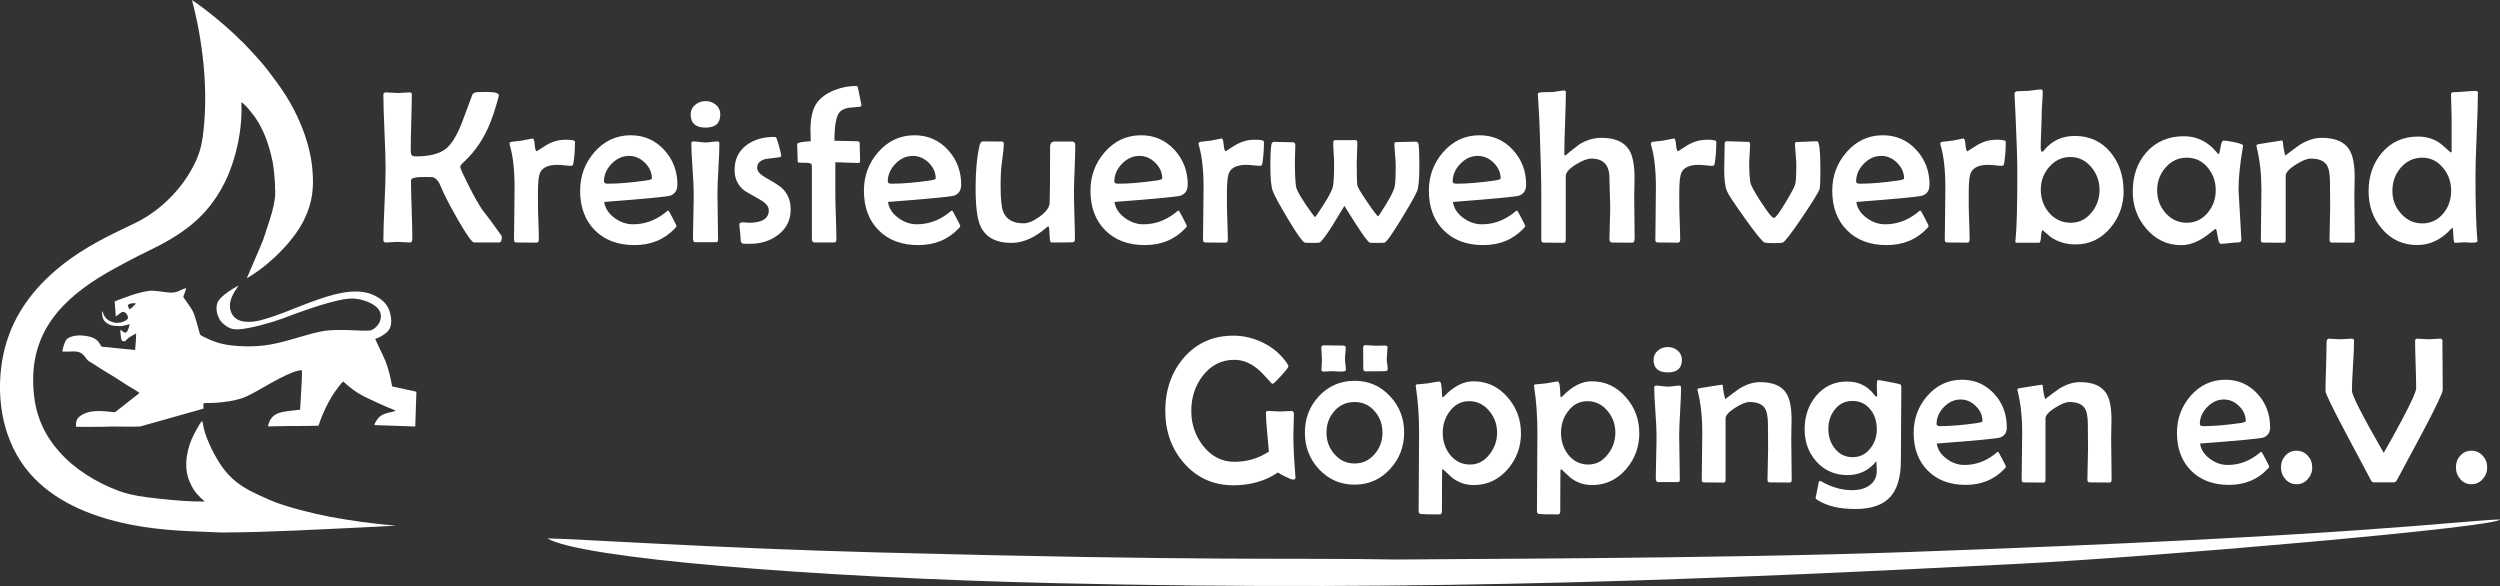 <?xml version="1.0" encoding="UTF-8"?>
<svg xmlns="http://www.w3.org/2000/svg" id="Ebene_2" data-name="Ebene 2" viewBox="0 0 564.78 132.38">
  <rect x="0" y="0" width="564.78" height="132.38" fill="#333333" stroke="none"/>
  <defs>
    <style>
      .cls-1, .cls-2 {
        fill: #fff;
      }

      .cls-2 {
        fill-rule: evenodd;
      }
    </style>
  </defs>
  <g id="Ebene_1-2" data-name="Ebene 1">
    <g>
      <path class="cls-1" d="M561.89,105.57c0,1.02-.34,1.91-1.03,2.68-.69.77-1.53,1.15-2.54,1.15s-1.85-.4-2.53-1.18c-.65-.74-.97-1.62-.97-2.64s.33-1.93,1-2.66c.66-.73,1.5-1.1,2.5-1.1s1.86.37,2.54,1.11c.68.74,1.02,1.62,1.02,2.65M551.84,88.08c0,.65-1.51,3.82-4.53,9.53-1.91,3.56-3.82,7.12-5.73,10.69-.23.45-.48.67-.76.67h-4.65c-.21,0-.43-.22-.65-.67-.05-.09-1.89-3.55-5.51-10.36-3.1-5.84-4.65-9.04-4.65-9.58,0-1.22.04-3.05.12-5.5.08-2.44.12-4.27.12-5.5,0-.57.18-.85.55-.85.3,0,.73.02,1.29.07.57.05,1,.07,1.29.07.28,0,.7-.02,1.27-.07.58-.05,1-.07,1.28-.07.36,0,.53.15.53.44,0,1.25-.08,3.13-.24,5.64-.16,2.52-.24,4.41-.24,5.67,0,1.05,2.39,5.73,7.18,14.04,1.26-2.16,2.63-4.64,4.12-7.44,2.14-4.04,3.21-6.42,3.21-7.13,0-1.21-.04-3-.12-5.39-.08-2.39-.12-4.18-.12-5.36,0-.31.17-.47.51-.47.29,0,.73.02,1.3.07.57.05,1,.07,1.28.07s.7-.02,1.26-.07c.57-.05.99-.07,1.26-.07.35,0,.54.15.58.44-.02-.11-.02.18-.02.88,0,1.14.02,2.85.04,5.13.02,2.27.03,3.98.03,5.13ZM522.37,105.57c0,1.02-.34,1.91-1.03,2.68-.69.77-1.53,1.15-2.54,1.15s-1.85-.4-2.53-1.18c-.65-.74-.97-1.62-.97-2.64s.33-1.93,1-2.66c.66-.73,1.5-1.1,2.5-1.1s1.86.37,2.54,1.11c.68.74,1.02,1.62,1.02,2.65ZM507.35,95.13c0-1.28-.51-2.42-1.52-3.4-1.01-.99-2.15-1.48-3.42-1.48-1.42,0-2.68.57-3.78,1.71-1.11,1.14-1.66,2.42-1.66,3.83,0,.32.28.48.83.48,2.29,0,5.02-.23,8.21-.68.89-.13,1.34-.28,1.34-.46ZM512.85,96.54c0,1.14-.49,1.9-1.48,2.29-.67.24-5.45.7-14.35,1.37.2,1.36.95,2.51,2.25,3.47,1.24.91,2.57,1.37,3.99,1.37,2.45,0,4.69-.78,6.73-2.34.25-.21.5-.4.74-.6.13,0,.21.02.24.05.04.03.33.56.87,1.6.54,1.04.81,1.6.81,1.67,0,.09-.13.27-.37.53-2.27,2.39-5.17,3.59-8.73,3.59s-6.43-1.07-8.56-3.21c-2.12-2.13-3.19-4.98-3.19-8.55,0-3.18,1.02-5.95,3.05-8.31,2.15-2.46,4.77-3.68,7.89-3.68,2.9,0,5.32,1.07,7.26,3.19,1.9,2.07,2.84,4.59,2.84,7.55ZM477.02,108.5c0,.34-.16.51-.47.51-.51,0-1.27,0-2.28-.02-1.01-.02-1.77-.02-2.28-.02-.28,0-.42-.22-.42-.67,0-.76.02-1.9.07-3.45.05-1.54.07-2.7.07-3.47,0-.62,0-1.54-.02-2.77-.02-1.22-.02-2.15-.02-2.76,0-1.76-.25-3-.76-3.73-.62-.86-1.76-1.3-3.43-1.3-.77,0-1.84.43-3.21,1.3-1.45.91-2.17,1.72-2.17,2.43v13.89c0,.38-.15.58-.44.58-.49,0-1.23,0-2.22-.02-1-.02-1.73-.02-2.23-.02-.32,0-.49-.17-.49-.53,0-1.22.02-3.05.06-5.49.04-2.44.06-4.27.06-5.51,0-3.29-.34-6.32-1.02-9.09-.05-.14-.07-.24-.07-.3,0-.16.1-.27.3-.33.11,0,.99-.16,2.65-.43,1.66-.27,2.53-.4,2.61-.4.09,0,.15.13.18.37.08.96.25,1.93.53,2.9.81-.63,1.86-1.42,3.17-2.36,1.62-.99,3.19-1.48,4.7-1.48,2.9,0,4.88.84,5.94,2.52.79,1.24,1.18,3.23,1.18,5.99,0,.48-.02,1.21-.04,2.2-.02.99-.03,1.73-.03,2.23,0,1.03.02,2.58.05,4.62.03,2.05.05,3.6.05,4.63ZM447.87,95.13c0-1.28-.51-2.42-1.52-3.4-1.01-.99-2.15-1.48-3.42-1.48-1.42,0-2.68.57-3.78,1.71-1.11,1.14-1.66,2.42-1.66,3.83,0,.32.28.48.83.48,2.29,0,5.02-.23,8.21-.68.89-.13,1.34-.28,1.34-.46ZM453.37,96.54c0,1.14-.49,1.9-1.48,2.29-.67.24-5.45.7-14.35,1.37.2,1.36.95,2.51,2.25,3.47,1.24.91,2.57,1.37,3.99,1.37,2.45,0,4.69-.78,6.73-2.34.25-.21.5-.4.74-.6.13,0,.21.02.24.05.04.03.33.56.87,1.6.54,1.04.81,1.6.81,1.67,0,.09-.13.27-.37.53-2.27,2.39-5.17,3.59-8.73,3.59s-6.43-1.07-8.56-3.21c-2.12-2.13-3.19-4.98-3.19-8.55,0-3.18,1.02-5.95,3.05-8.31,2.15-2.46,4.77-3.68,7.89-3.68,2.9,0,5.32,1.07,7.26,3.19,1.9,2.07,2.84,4.59,2.84,7.55ZM423.99,96.94c0-1.72-.47-3.19-1.41-4.39-1.03-1.31-2.39-1.97-4.07-1.97s-3.02.66-4.05,1.99c-.94,1.2-1.41,2.66-1.41,4.37s.48,3.14,1.44,4.35c1.03,1.33,2.38,1.99,4.03,1.99s2.98-.66,4.02-1.99c.97-1.22,1.46-2.67,1.46-4.35ZM429.53,87.39c0,1.86-.02,4.64-.05,8.35-.03,3.71-.05,6.49-.05,8.34,0,3.67-.79,6.38-2.36,8.13-1.65,1.86-4.29,2.78-7.92,2.78s-6.33-.66-8.49-1.98c-.34-.21-.51-.4-.51-.55,0,.17.23-.97.7-3.42.05-.26.16-.39.32-.39.08,0,.18.04.3.12,2.32,1.31,4.64,1.97,6.97,1.97,1.53,0,2.8-.34,3.81-1.02,1.15-.77,1.74-1.89,1.74-3.35,0-.32-.03-1.05-.09-2.17-1.71,2.09-3.89,3.13-6.53,3.13-2.85,0-5.2-1.03-7.04-3.08-1.76-1.97-2.64-4.41-2.64-7.29s.85-5.43,2.55-7.48c1.81-2.19,4.15-3.29,7.05-3.29,2.55,0,4.58.98,6.08,2.93.24.32.42.48.53.48.13,0,.18-.14.18-.42,0-.2-.02-.52-.05-.96-.02-.44-.04-.77-.04-.98,0-.92.09-1.39.28-1.39.15,0,.98.14,2.48.43,1.51.28,2.33.46,2.46.52.21.08.32.28.32.6ZM404.75,108.5c0,.34-.16.51-.47.51-.51,0-1.27,0-2.28-.02-1.01-.02-1.77-.02-2.28-.02-.28,0-.42-.22-.42-.67,0-.76.02-1.9.07-3.45.05-1.54.07-2.7.07-3.47,0-.62,0-1.54-.02-2.77-.02-1.22-.02-2.15-.02-2.76,0-1.76-.25-3-.76-3.73-.62-.86-1.76-1.3-3.43-1.3-.77,0-1.84.43-3.21,1.3-1.45.91-2.17,1.72-2.17,2.43v13.89c0,.38-.15.58-.44.58-.49,0-1.23,0-2.22-.02-1-.02-1.73-.02-2.23-.02-.32,0-.49-.17-.49-.53,0-1.22.02-3.05.06-5.49.04-2.44.06-4.27.06-5.51,0-3.29-.34-6.32-1.02-9.09-.05-.14-.07-.24-.07-.3,0-.16.1-.27.3-.33.11,0,.99-.16,2.65-.43,1.66-.27,2.53-.4,2.61-.4.09,0,.15.13.18.37.08.96.25,1.93.53,2.9.81-.63,1.86-1.42,3.17-2.36,1.62-.99,3.19-1.48,4.7-1.48,2.9,0,4.88.84,5.94,2.52.79,1.24,1.18,3.23,1.18,5.99,0,.48-.02,1.21-.04,2.2-.02.99-.03,1.73-.03,2.23,0,1.03.02,2.58.05,4.62.03,2.05.05,3.6.05,4.63ZM379.77,87.56c0,1.18-.07,2.98-.21,5.38-.14,2.4-.21,4.2-.21,5.4,0,1.13.02,2.81.07,5.05.05,2.24.07,3.93.07,5.03,0,.32-.14.49-.42.49h-4.52c-.32,0-.49-.32-.49-.95,0-1.07.03-2.67.09-4.8.06-2.14.08-3.74.08-4.83,0-1.2-.09-3.01-.26-5.42-.17-2.4-.26-4.21-.26-5.41,0-.26.16-.39.48-.39.28,0,.7.04,1.28.12.58.07,1.01.11,1.3.11s.73-.04,1.3-.11c.58-.08,1.01-.12,1.3-.12.26,0,.39.15.39.44ZM379.96,81.29c0,1.9-1.06,2.84-3.18,2.84s-3.22-.95-3.22-2.84c0-.84.33-1.55.99-2.1.62-.53,1.36-.79,2.23-.79s1.61.27,2.24.81c.62.55.94,1.24.94,2.09ZM364.93,97.75c0-1.86-.58-3.48-1.74-4.88-1.22-1.49-2.74-2.24-4.57-2.24s-3.25.77-4.4,2.31c-1.05,1.38-1.57,3-1.57,4.85s.54,3.52,1.62,4.91c1.19,1.49,2.7,2.24,4.54,2.24s3.24-.78,4.45-2.34c1.11-1.45,1.67-3.06,1.67-4.85ZM370.34,97.83c0,3.12-.99,5.82-2.96,8.12-2.07,2.42-4.64,3.63-7.71,3.63-1.91,0-3.59-.59-5.02-1.78-.65-.6-1.3-1.21-1.95-1.82-.09.05-.15.17-.18.37-.02.09-.02.96-.02,2.59l-.02,6.53c0,.5-.17.74-.53.74-2.37,0-3.77-.03-4.19-.09-.36-.05-.54-.24-.54-.6,0-1.97.02-4.94.05-8.89.03-3.95.05-6.91.05-8.89,0-3.63-.24-7.04-.71-10.21-.03-.19-.05-.31-.05-.37,0-.17.08-.28.23-.32.59-.03,1.45-.12,2.57-.25,1.51-.28,2.36-.41,2.54-.41.27,0,.43.47.51,1.4.05.62.09,1.23.11,1.84,0,.13.05.25.14.37.11-.06.23-.17.37-.32,2.16-2.22,4.34-3.33,6.55-3.33,3.06,0,5.63,1.19,7.72,3.59,2.02,2.3,3.03,5.01,3.03,8.12ZM338.21,97.75c0-1.86-.58-3.48-1.74-4.88-1.22-1.49-2.74-2.24-4.57-2.24s-3.25.77-4.4,2.31c-1.05,1.38-1.57,3-1.57,4.85s.54,3.52,1.62,4.91c1.19,1.49,2.7,2.24,4.54,2.24s3.24-.78,4.45-2.34c1.11-1.45,1.67-3.06,1.67-4.85ZM343.61,97.83c0,3.12-.99,5.82-2.96,8.12-2.07,2.42-4.64,3.63-7.71,3.63-1.91,0-3.59-.59-5.02-1.78-.65-.6-1.3-1.21-1.95-1.82-.09.05-.15.17-.18.37-.02.09-.02.96-.02,2.59l-.02,6.53c0,.5-.17.74-.53.74-2.37,0-3.77-.03-4.19-.09-.36-.05-.54-.24-.54-.6,0-1.97.02-4.94.05-8.89.03-3.95.05-6.91.05-8.89,0-3.63-.24-7.04-.71-10.21-.03-.19-.05-.31-.05-.37,0-.17.08-.28.23-.32.59-.03,1.45-.12,2.57-.25,1.51-.28,2.36-.41,2.54-.41.27,0,.43.47.51,1.4.05.62.09,1.23.11,1.84,0,.13.05.25.14.37.11-.06.23-.17.37-.32,2.16-2.22,4.34-3.33,6.55-3.33,3.06,0,5.63,1.19,7.72,3.59,2.02,2.3,3.03,5.01,3.03,8.12ZM304.05,83.6c0,.17-.22.28-.67.32-.32.03-.77.03-1.34,0-.68-.05-1-.07-.95-.07-.23,0-.58.02-1.06.05-.47.03-.82.05-1.05.05-.29,0-.44-.15-.44-.44,0-.24.02-.61.05-1.09.03-.47.05-.84.05-1.08,0-.31-.02-.77-.07-1.4-.05-.62-.07-1.1-.07-1.41,0-.34.19-.51.56-.51.46,0,1.17,0,2.12.02.95.02,1.66.02,2.13.02s.7.16.7.48c0,.28-.02.7-.08,1.27-.06.58-.08,1-.08,1.28s.03.69.1,1.25c.07.55.1.97.1,1.25ZM313.5,83.46c0,.26-.28.4-.83.4-.47,0-1.15,0-2.06.02-.92.02-1.6.02-2.05.02-.39,0-.58-.21-.58-.65l-.02-4.7c0-.39.16-.58.47-.58.26,0,.66.02,1.22.07.55.05.96.07,1.24.07.23,0,.57,0,1.02-.02.45-.02.78-.02,1-.02.37,0,.55.12.55.36,0,.29-.03.73-.09,1.3-.06.58-.09,1.01-.09,1.3,0,.28.04.69.12,1.22.07.54.11.93.11,1.19ZM312.32,97.74c0-1.88-.58-3.48-1.74-4.81-1.2-1.41-2.72-2.11-4.57-2.11s-3.39.7-4.6,2.09c-1.16,1.34-1.74,2.95-1.74,4.83s.58,3.46,1.76,4.81c1.23,1.44,2.76,2.16,4.58,2.16s3.36-.72,4.57-2.16c1.16-1.35,1.74-2.96,1.74-4.81ZM317.21,97.69c0,3.22-1.06,5.98-3.17,8.26-2.16,2.36-4.83,3.54-8.02,3.54s-5.89-1.17-8.06-3.51c-2.11-2.27-3.17-5.02-3.17-8.24s1.06-5.97,3.17-8.24c2.18-2.31,4.86-3.47,8.06-3.47s5.84,1.15,8,3.47c2.12,2.25,3.19,4.98,3.19,8.19ZM292.67,107.84c.03.34-.17.51-.58.51-.23,0-.79-.22-1.68-.66-.89-.44-1.47-.76-1.71-.95-2.84,1.93-6.2,2.89-10.09,2.89-4.53,0-8.27-1.7-11.2-5.09-2.77-3.21-4.16-7.12-4.16-11.73s1.37-8.68,4.1-11.89c2.89-3.39,6.65-5.09,11.28-5.09,2.38,0,4.67.56,6.87,1.67,2.2,1.12,3.96,2.65,5.27,4.6.2.29.3.51.3.67,0,.21-.55.93-1.66,2.14-1.11,1.21-1.75,1.82-1.92,1.82-.13,0-.59-.47-1.41-1.41-.99-1.15-1.93-2.02-2.83-2.62-1.4-.94-2.87-1.41-4.4-1.41-2.91,0-5.31,1.22-7.17,3.66-1.7,2.22-2.55,4.85-2.55,7.87s.87,5.56,2.61,7.83c1.9,2.46,4.28,3.68,7.15,3.68s5.41-.77,7.77-2.31c-.03-.42-.16-1.89-.39-4.41-.18-1.78-.28-3.25-.28-4.38,0-.26.17-.39.51-.39.29,0,.73.02,1.32.06.58.04,1.03.06,1.32.06s.74-.02,1.34-.05c.6-.03,1.05-.05,1.34-.05.32,0,.49.25.49.74,0,.55-.02,1.36-.06,2.44-.04,1.09-.06,1.9-.06,2.45,0,2.22.15,5.24.45,9.03l.02.32Z"></path>
      <path class="cls-1" d="M453.12,32.07c0,1.77-.12,3.39-.36,4.84-.05.37-.21.55-.49.55-.34,0-.85-.03-1.53-.11-.69-.07-1.21-.11-1.57-.11-2.04,0-3.34.57-3.9,1.72-.34.69-.51,2.14-.51,4.32v2.67c0,.9.03,2.27.1,4.11.07,1.83.1,3.2.1,4.11,0,.43-.18.65-.55.65-.49,0-1.25,0-2.25-.02-1.01-.02-1.77-.02-2.26-.02-.36,0-.55-.2-.55-.6,0-1.3.02-3.28.07-5.9.04-2.62.06-4.6.06-5.92,0-3.98-.36-7.18-1.09-9.6-.03-.13-.05-.22-.05-.29,0-.2.11-.33.31-.41.59-.07,1.42-.16,2.49-.3,1.72-.33,2.52-.49,2.39-.49.26,0,.43.48.5,1.44.08.97.23,1.44.44,1.44.03,0,.07-.02.12-.05.66-.42,1.32-.84,1.99-1.27.73-.44,1.47-.76,2.24-.97.63-.19,1.44-.29,2.43-.29,1.26,0,1.89.17,1.89.51M430.15,40.32c0-1.34-.53-2.52-1.58-3.56-1.06-1.03-2.24-1.54-3.57-1.54-1.49,0-2.8.59-3.95,1.78-1.16,1.19-1.73,2.53-1.73,4,0,.34.29.5.87.5,2.39,0,5.25-.24,8.57-.71.93-.13,1.4-.29,1.4-.48ZM435.89,41.79c0,1.19-.51,1.99-1.54,2.39-.7.26-5.69.73-14.99,1.44.21,1.42.99,2.62,2.35,3.62,1.3.95,2.68,1.43,4.17,1.43,2.56,0,4.9-.82,7.03-2.44.26-.21.52-.42.78-.63.13,0,.21.02.26.05.04.03.35.59.91,1.67.57,1.09.85,1.67.85,1.75,0,.1-.13.28-.39.55-2.37,2.5-5.4,3.75-9.12,3.75s-6.72-1.11-8.94-3.35c-2.22-2.23-3.33-5.21-3.33-8.93,0-3.33,1.06-6.21,3.19-8.68,2.24-2.57,4.98-3.85,8.24-3.85,3.03,0,5.55,1.11,7.58,3.33,1.98,2.16,2.97,4.79,2.97,7.89ZM411.25,38.76c0,2.28-.07,3.61-.2,3.98-.24.73-1.55,2.85-3.92,6.35-2.43,3.6-3.88,5.5-4.35,5.69-.22.1-.9.15-2.03.15s-1.79-.05-2.13-.15c-.45-.15-1.93-1.96-4.43-5.46-2.43-3.4-3.8-5.47-4.08-6.21-.4-1.01-.59-2.59-.59-4.72,0-.66.02-1.65.05-2.97.03-1.32.05-2.31.05-2.98,0-.35.18-.53.54-.53.53,0,1.33.02,2.38.07,1.06.05,1.86.07,2.38.07.29,0,.44.16.44.48,0,.52-.03,1.28-.1,2.29-.07,1.01-.1,1.77-.1,2.29,0,1.49.08,2.84.25,4.06.08.61.9,2.11,2.44,4.5,1.55,2.38,2.51,3.57,2.88,3.57s1.24-1.16,2.65-3.5c1.39-2.29,2.13-3.73,2.23-4.32.13-.81.2-2.2.2-4.18,0-.53-.05-1.33-.15-2.4-.1-1.06-.15-1.86-.15-2.39,0-.25.12-.36.36-.36.53,0,1.3-.03,2.33-.09,1.03-.06,1.8-.08,2.31-.08s.74,2.29.74,6.86ZM387.73,32.07c0,1.77-.12,3.39-.36,4.84-.05.37-.21.55-.49.55-.34,0-.85-.03-1.53-.11-.69-.07-1.21-.11-1.57-.11-2.04,0-3.34.57-3.9,1.72-.34.69-.51,2.14-.51,4.32v2.67c0,.9.03,2.27.1,4.11.07,1.83.1,3.2.1,4.11,0,.43-.18.65-.55.65-.49,0-1.25,0-2.25-.02-1.01-.02-1.77-.02-2.26-.02-.36,0-.55-.2-.55-.6,0-1.3.02-3.28.07-5.9.04-2.62.06-4.6.06-5.92,0-3.98-.36-7.18-1.09-9.6-.03-.13-.05-.22-.05-.29,0-.2.11-.33.31-.41.59-.07,1.42-.16,2.49-.3,1.72-.33,2.52-.49,2.39-.49.26,0,.43.48.5,1.44.08.97.23,1.44.44,1.44.03,0,.07-.02.12-.05.66-.42,1.32-.84,1.99-1.27.73-.44,1.47-.76,2.24-.97.63-.19,1.44-.29,2.43-.29,1.26,0,1.89.17,1.89.51ZM369.26,53.93c0,.6-.17.9-.51.9-.5,0-1.25,0-2.28-.02-1.02-.02-1.77-.02-2.27-.02-.4,0-.61-.26-.61-.8,0-.78.03-1.94.09-3.51.06-1.56.08-2.74.08-3.53,0-.74-.02-1.86-.08-3.37-.06-1.5-.09-2.64-.09-3.39,0-2.9-1.36-4.36-4.1-4.36-.89,0-2.05.45-3.48,1.33-1.53.95-2.29,1.82-2.29,2.62v14.37c0,.46-.16.7-.5.7-.5,0-1.25,0-2.24-.02-1-.02-1.74-.02-2.24-.02-.37,0-.55-.21-.55-.65v-11.68c0-1.9-.11-5.95-.32-12.13-.03-1.92-.17-4.76-.42-8.52-.03-.19-.05-.32-.05-.39,0-.27.1-.44.29-.5.27-.09,1.19-.14,2.73-.14.34,0,.85-.06,1.53-.18.68-.12,1.17-.17,1.48-.17.21,0,.31.16.31.46,0,1.51-.06,3.8-.17,6.83-.12,3.04-.17,5.32-.17,6.83,0,.37.06.57.19.59.83-.7,1.88-1.54,3.19-2.53,1.58-.99,3.24-1.49,5-1.49,3.02,0,5.11.9,6.25,2.71.82,1.32,1.23,3.42,1.23,6.29,0,.5-.02,1.27-.04,2.31-.02,1.04-.03,1.81-.03,2.3,0,1.03.02,2.57.05,4.62.03,2.05.05,3.57.05,4.59ZM339.01,40.32c0-1.34-.53-2.52-1.58-3.56-1.06-1.03-2.24-1.54-3.57-1.54-1.49,0-2.8.59-3.95,1.78-1.16,1.19-1.73,2.53-1.73,4,0,.34.29.5.87.5,2.39,0,5.25-.24,8.57-.71.93-.13,1.4-.29,1.4-.48ZM344.76,41.79c0,1.19-.51,1.99-1.54,2.39-.7.26-5.69.73-14.99,1.44.21,1.42.99,2.62,2.35,3.62,1.3.95,2.68,1.43,4.17,1.43,2.56,0,4.9-.82,7.03-2.44.26-.21.52-.42.78-.63.13,0,.21.02.26.05.04.03.35.59.91,1.67.57,1.09.85,1.67.85,1.75,0,.1-.13.28-.39.55-2.37,2.5-5.4,3.75-9.12,3.75s-6.72-1.11-8.94-3.35c-2.22-2.23-3.33-5.21-3.33-8.93,0-3.33,1.06-6.21,3.19-8.68,2.24-2.57,4.98-3.85,8.24-3.85,3.03,0,5.55,1.11,7.58,3.33,1.98,2.16,2.97,4.79,2.97,7.89ZM320.65,37.44c0,3.04-.17,4.93-.5,5.71-.45,1.06-1.65,3.18-3.58,6.35-2.1,3.43-3.36,5.21-3.8,5.32-.13.03-.78.05-1.93.05-.79,0-1.25-.02-1.38-.05-.5-.13-2.42-2.9-5.74-8.32-.92,1.52-1.85,3.04-2.78,4.57-1.52,2.38-2.49,3.63-2.91,3.75-.12.03-.66.05-1.59.05s-1.49-.02-1.63-.05c-.49-.12-1.77-1.87-3.8-5.27-1.91-3.2-3.08-5.34-3.48-6.4-.36-.97-.54-2.87-.54-5.71,0-2.37.08-3.99.25-4.86.08-.35.28-.53.6-.53.48,0,1.2.02,2.17.05.97.03,1.68.05,2.17.05.31,0,.45.25.45.75,0,.35-.02.88-.05,1.6-.03.72-.05,1.25-.05,1.61,0,2.81.08,4.79.24,5.95.15,1.01,1.42,3.14,3.8,6.39.3.39.46.58.51.58s.19-.18.44-.54c2.1-3.04,3.29-5.13,3.58-6.25.19-.77.29-2.5.29-5.19,0-.55-.03-1.37-.1-2.44-.07-1.08-.1-1.89-.1-2.42,0-.35.15-.54.44-.54h4.62c.26,0,.39.21.39.63,0,.52-.02,1.3-.07,2.34-.05,1.04-.07,1.82-.07,2.34,0,2.85.05,4.5.15,4.94.09.45.85,1.71,2.27,3.8,1.41,2.09,2.23,3.14,2.43,3.14.05,0,.19-.19.44-.58,2.05-3.12,3.14-5.2,3.31-6.25.14-.87.21-2.34.21-4.42,0-.61-.05-1.49-.15-2.65-.1-1.16-.15-1.98-.15-2.48,0-.25.17-.36.49-.36.48,0,1.2-.02,2.15-.05.95-.03,1.67-.05,2.15-.05.35,0,.57.16.65.49.13.63.2,2.28.2,4.95ZM285.54,32.07c0,1.77-.12,3.39-.36,4.84-.05.37-.21.55-.49.55-.34,0-.85-.03-1.53-.11-.69-.07-1.21-.11-1.57-.11-2.04,0-3.34.57-3.9,1.72-.34.69-.51,2.14-.51,4.32v2.67c0,.9.03,2.27.1,4.11.07,1.83.1,3.2.1,4.11,0,.43-.18.65-.55.65-.49,0-1.25,0-2.25-.02-1.01-.02-1.77-.02-2.26-.02-.36,0-.55-.2-.55-.6,0-1.3.03-3.28.07-5.9.04-2.62.06-4.6.06-5.92,0-3.98-.36-7.18-1.09-9.6-.03-.13-.05-.22-.05-.29,0-.2.11-.33.31-.41.59-.07,1.42-.16,2.49-.3,1.72-.33,2.52-.49,2.39-.49.26,0,.43.48.5,1.44.08.97.23,1.44.44,1.44.03,0,.07-.02.12-.05.66-.42,1.32-.84,1.99-1.27.73-.44,1.47-.76,2.24-.97.63-.19,1.44-.29,2.43-.29,1.26,0,1.89.17,1.89.51ZM262.57,40.32c0-1.34-.53-2.52-1.58-3.56-1.06-1.03-2.24-1.54-3.57-1.54-1.49,0-2.8.59-3.95,1.78-1.16,1.19-1.73,2.53-1.73,4,0,.34.29.5.87.5,2.39,0,5.25-.24,8.57-.71.93-.13,1.4-.29,1.4-.48ZM268.31,41.79c0,1.19-.51,1.99-1.54,2.39-.7.26-5.69.73-14.99,1.44.21,1.42.99,2.62,2.35,3.62,1.3.95,2.68,1.43,4.17,1.43,2.56,0,4.9-.82,7.03-2.44.26-.21.52-.42.78-.63.13,0,.21.02.26.05.04.03.35.59.91,1.67.57,1.09.85,1.67.85,1.75,0,.1-.13.28-.39.55-2.37,2.5-5.4,3.75-9.12,3.75s-6.72-1.11-8.94-3.35c-2.22-2.23-3.33-5.21-3.33-8.93,0-3.33,1.06-6.21,3.19-8.68,2.24-2.57,4.98-3.85,8.24-3.85,3.03,0,5.55,1.11,7.58,3.33,1.98,2.16,2.97,4.79,2.97,7.89ZM242.92,32.84c0,1.18-.05,2.95-.15,5.34-.1,2.38-.15,4.16-.15,5.36s.03,2.94.11,5.28c.07,2.34.11,4.11.11,5.28,0,.32-.15.54-.45.63-.13.03-1.77.05-4.93.05-.19,0-.31-.6-.35-1.82-.04-1.2-.13-1.82-.28-1.82-.08,0-.2.07-.36.22-2.69,2.34-5.34,3.51-7.96,3.51-3.56,0-5.91-1.29-7.05-3.87-.71-1.59-1.06-4.46-1.06-8.61,0-3.74.3-6.91.89-9.51.14-.63.4-.94.79-.94.47,0,1.17,0,2.11.02.93.02,1.63.02,2.1.02.32,0,.49.17.49.53,0,.63-.11,1.67-.31,3.14-.22,1.57-.34,2.67-.35,3.31-.05.97-.07,2.04-.07,3.19,0,2.82.2,4.71.6,5.69.69,1.74,2.23,2.61,4.6,2.61,1.01,0,2.21-.5,3.6-1.5,1.45-1.05,2.2-2.05,2.26-3.02.08-1.2.12-5.46.12-12.77,0-.78.33-1.18.99-1.18h4c.47,0,.7.28.7.84ZM211.39,40.32c0-1.34-.53-2.52-1.58-3.56-1.06-1.03-2.24-1.54-3.57-1.54-1.49,0-2.8.59-3.95,1.78-1.16,1.19-1.73,2.53-1.73,4,0,.34.29.5.87.5,2.39,0,5.25-.24,8.57-.71.93-.13,1.4-.29,1.4-.48ZM217.13,41.79c0,1.19-.51,1.99-1.54,2.39-.7.26-5.69.73-14.99,1.44.21,1.42.99,2.62,2.35,3.62,1.3.95,2.68,1.43,4.17,1.43,2.56,0,4.9-.82,7.03-2.44.26-.21.52-.42.78-.63.13,0,.21.02.26.05.04.03.35.59.91,1.67.57,1.09.85,1.67.85,1.75,0,.1-.13.28-.39.55-2.37,2.5-5.4,3.75-9.12,3.75s-6.72-1.11-8.94-3.35c-2.22-2.23-3.33-5.21-3.33-8.93,0-3.33,1.06-6.21,3.19-8.68,2.24-2.57,4.98-3.85,8.24-3.85,3.03,0,5.55,1.11,7.58,3.33,1.98,2.16,2.97,4.79,2.97,7.89ZM194.6,23.79c0,.19-.15.31-.44.34-.79.08-1.58.16-2.35.21-.92.13-1.63.45-2.11.97-.79.86-1.19,3.02-1.19,6.49.54,0,1.37.02,2.52.05,1.15.03,2.01.05,2.6.05.39,0,.58.14.58.44,0,.45.02,1.12.05,2.02.03.9.05,1.57.05,2.01,0,.31-.16.46-.49.46-.56,0-1.42-.03-2.57-.09-1.15-.06-1.99-.08-2.54-.08v7.22c0,1.13.04,2.84.12,5.12.07,2.29.12,3.99.12,5.12,0,.44-.16.65-.48.65h-4.43c-.42,0-.63-.25-.63-.75v-16.62c0-.44-.49-.64-1.47-.63-1.06.02-1.62-.02-1.68-.12-.05-.05-.07-.35-.07-.9,0-.35-.02-.88-.05-1.58-.03-.71-.05-1.24-.05-1.59s1.02-.57,3.07-.68c-.05-1.03-.07-1.86-.07-2.51,0-2.85.51-4.93,1.53-6.25.9-1.19,2.22-2.12,3.96-2.8,1.57-.61,3.19-.92,4.86-.92.17,0,.28.09.34.26.02.03.16.71.43,2.04.26,1.33.4,2.01.4,2.06ZM178.62,47.32c0,2.4-.96,4.32-2.88,5.78-1.75,1.32-3.87,1.98-6.38,1.98-.97,0-1.52-.02-1.65-.07-.27-.12-.41-.52-.41-1.18,0-.35-.04-.88-.13-1.59-.09-.71-.13-1.23-.13-1.57,0-.21.15-.35.44-.41.21-.05.5-.05.89,0,.5.05.74.07.73.07,3.05,0,4.58-.94,4.58-2.81,0-.88-.67-1.69-2-2.43-2.16-1.2-3.41-1.92-3.73-2.2-1.33-1.14-2-2.64-2-4.49,0-2.42.92-4.3,2.74-5.65,1.65-1.21,3.73-1.82,6.25-1.82.22,0,.39.11.49.31.11.21.31.87.61,1.96.3,1.1.45,1.76.45,1.99,0,.17-.16.29-.46.34-1.03.14-2.07.28-3.12.4-1.25.34-1.86,1.01-1.86,2.02,0,.73.65,1.46,1.95,2.2,1.92,1.07,3.14,1.86,3.66,2.34,1.31,1.25,1.97,2.86,1.97,4.83ZM162.52,32.41c0,1.24-.07,3.11-.22,5.62-.15,2.51-.22,4.39-.22,5.64,0,1.18.02,2.94.07,5.28.05,2.34.07,4.1.07,5.26,0,.34-.15.51-.44.51h-4.72c-.34,0-.51-.33-.51-.99,0-1.11.03-2.79.09-5.02.06-2.24.08-3.91.08-5.04,0-1.25-.09-3.14-.27-5.66-.18-2.51-.27-4.4-.27-5.65,0-.27.16-.41.5-.41.29,0,.73.04,1.34.12.6.07,1.06.12,1.36.12s.76-.04,1.36-.12c.6-.08,1.06-.12,1.36-.12.27,0,.41.16.41.46ZM162.72,25.86c0,1.98-1.11,2.97-3.32,2.97s-3.37-.99-3.37-2.97c0-.88.35-1.62,1.04-2.19.64-.55,1.42-.83,2.33-.83s1.68.28,2.34.84c.65.57.98,1.3.98,2.18ZM147.27,40.32c0-1.34-.53-2.52-1.58-3.56-1.06-1.03-2.24-1.54-3.57-1.54-1.49,0-2.8.59-3.95,1.78-1.16,1.19-1.73,2.53-1.73,4,0,.34.29.5.87.5,2.39,0,5.25-.24,8.57-.71.93-.13,1.4-.29,1.4-.48ZM153.02,41.79c0,1.19-.51,1.99-1.54,2.39-.7.26-5.69.73-14.99,1.44.21,1.42.99,2.62,2.35,3.62,1.3.95,2.68,1.43,4.17,1.43,2.56,0,4.9-.82,7.03-2.44.26-.21.52-.42.78-.63.13,0,.21.02.26.05.04.03.35.59.91,1.67.57,1.09.85,1.67.85,1.75,0,.1-.13.28-.39.55-2.37,2.5-5.4,3.75-9.12,3.75s-6.72-1.11-8.94-3.35c-2.22-2.23-3.33-5.21-3.33-8.93,0-3.33,1.06-6.21,3.19-8.68,2.24-2.57,4.98-3.85,8.24-3.85,3.03,0,5.55,1.11,7.58,3.33,1.98,2.16,2.97,4.79,2.97,7.89ZM129.89,32.07c0,1.77-.12,3.39-.36,4.84-.05.37-.21.55-.49.55-.34,0-.85-.03-1.53-.11-.69-.07-1.21-.11-1.57-.11-2.04,0-3.34.57-3.9,1.72-.34.69-.51,2.14-.51,4.32v2.67c0,.9.03,2.27.1,4.11.07,1.83.1,3.2.1,4.11,0,.43-.18.65-.55.65-.49,0-1.25,0-2.25-.02-1.01-.02-1.77-.02-2.26-.02-.36,0-.55-.2-.55-.6,0-1.3.03-3.28.07-5.9.04-2.62.06-4.6.06-5.92,0-3.98-.36-7.18-1.09-9.6-.03-.13-.05-.22-.05-.29,0-.2.11-.33.31-.41.59-.07,1.42-.16,2.49-.3,1.72-.33,2.52-.49,2.39-.49.26,0,.43.48.5,1.44.08.97.23,1.44.44,1.44.03,0,.07-.02.12-.05.66-.42,1.32-.84,1.99-1.27.73-.44,1.47-.76,2.24-.97.63-.19,1.44-.29,2.43-.29,1.26,0,1.89.17,1.89.51ZM113.37,53.64c0,.76-.23,1.14-.7,1.14h-5.56c-.47,0-1.69-1.72-3.66-5.14-1.66-2.9-2.76-4.99-3.32-6.28-.54-1.25-.87-1.93-.94-2.08-.49-.81-1.05-1.23-1.69-1.28-.19-.02-.73-.02-1.61-.02-2.02,0-3.04.25-3.04.75,0,1.48.05,3.7.15,6.64.1,2.95.15,5.15.15,6.61,0,.54-.2.8-.6.8-.31,0-.77-.02-1.38-.07-.61-.05-1.06-.07-1.37-.07-.29,0-.72.02-1.3.07-.57.05-1,.07-1.29.07-.4,0-.6-.18-.6-.55,0-1.77.08-4.44.25-8,.17-3.55.25-6.21.25-7.99,0-1.86-.08-4.68-.25-8.42-.17-3.75-.25-6.55-.25-8.42,0-.35.2-.53.6-.53.29,0,.73.02,1.33.07.59.05,1.04.07,1.34.07.29,0,.73-.02,1.3-.07.58-.05,1.02-.07,1.3-.07.37,0,.55.15.55.44,0,1.37-.04,3.43-.12,6.19-.08,2.76-.12,4.83-.12,6.21,0,.63.04,1.02.12,1.18.12.29.45.44.99.44,3.12,0,5.4-.58,6.86-1.74,1.24-1.03,2.42-2.92,3.52-5.68.81-2.16,1.61-4.32,2.42-6.49.12-.27.36-.45.75-.55.26-.07,1.11-.1,2.57-.1,1.77,0,2.67.26,2.67.75,0,.29-.37,1.6-1.11,3.92-.87,2.71-1.99,5.09-3.37,7.15-.92,1.4-2.13,2.81-3.65,4.23-.39.34-.58.65-.58.92,0,.29.65,1.72,1.96,4.31,1.12,2.24,2.15,4.04,3.06,5.4,1.01,1.24,2.43,3.15,4.24,5.73.08.15.12.3.12.46Z"></path>
      <path class="cls-1" d="M553.74,43.05c0-1.93-.59-3.63-1.79-5.09-1.27-1.56-2.85-2.34-4.74-2.34s-3.61.78-4.9,2.32c-1.23,1.45-1.84,3.18-1.84,5.21s.64,3.61,1.91,5.05c1.31,1.51,2.92,2.27,4.84,2.27s3.53-.77,4.79-2.29c1.16-1.44,1.74-3.14,1.74-5.12M559.78,21.07c0,2.08-.09,5.2-.27,9.34-.18,4.15-.27,7.25-.27,9.32,0,6.36.14,11.18.42,14.45l.02.31c.02.16-.21.26-.65.31-.31.03-.75.03-1.31,0-.68-.05-1-.07-.95-.07-.24,0-.6.03-1.07.07-.46.05-.83.07-1.06.07s-.36-.57-.4-1.7c-.04-1.13-.11-1.7-.19-1.72-.1.05-.21.16-.36.31-2.2,2.4-4.74,3.6-7.61,3.6-3.25,0-5.92-1.24-8.02-3.72-1.98-2.33-2.97-5.16-2.97-8.46s1-6.32,3-8.66c2.1-2.45,4.83-3.67,8.2-3.67,2.03,0,3.8.59,5.31,1.79.69.6,1.39,1.2,2.06,1.82.12-.05.19-.17.19-.34v-7.84c0-.53-.02-1.34-.07-2.42-.05-1.08-.07-1.89-.07-2.44,0-.39.13-.58.39-.58.59,0,1.49-.05,2.66-.15,1.18-.1,2.05-.15,2.63-.15.27,0,.41.17.41.5ZM531.96,54.29c0,.35-.16.54-.49.54-.53,0-1.33,0-2.38-.02-1.06-.02-1.85-.02-2.38-.02-.29,0-.44-.23-.44-.7,0-.79.02-1.99.07-3.61.05-1.61.07-2.82.07-3.62,0-.65,0-1.61-.02-2.9-.02-1.28-.02-2.24-.02-2.89,0-1.84-.26-3.14-.79-3.89-.65-.9-1.84-1.35-3.58-1.35-.8,0-1.92.45-3.36,1.36-1.51.95-2.27,1.8-2.27,2.54v14.51c0,.4-.16.6-.46.6-.51,0-1.29,0-2.32-.02-1.04-.02-1.81-.02-2.33-.02-.34,0-.51-.18-.51-.55,0-1.28.02-3.19.07-5.73.04-2.55.06-4.46.06-5.76,0-3.43-.35-6.6-1.06-9.5-.05-.15-.07-.26-.07-.31,0-.16.11-.28.31-.35.12,0,1.03-.16,2.76-.45,1.73-.28,2.64-.42,2.72-.42.09,0,.16.13.19.39.08,1,.26,2.01.55,3.03.84-.66,1.95-1.49,3.31-2.47,1.69-1.03,3.33-1.54,4.91-1.54,3.03,0,5.1.87,6.21,2.63.83,1.3,1.24,3.38,1.24,6.26,0,.5-.02,1.26-.04,2.29-.02,1.03-.03,1.81-.03,2.33,0,1.07.02,2.69.05,4.83.03,2.15.05,3.76.05,4.84ZM500.56,43c0-1.98-.59-3.67-1.77-5.09-1.24-1.53-2.82-2.29-4.76-2.29s-3.54.76-4.84,2.27c-1.24,1.45-1.86,3.15-1.86,5.12s.62,3.64,1.86,5.07c1.3,1.49,2.9,2.24,4.84,2.24s3.47-.77,4.74-2.29c1.2-1.44,1.79-3.1,1.79-5.02ZM506.75,32.89c0,.07-.02.21-.07.44-.64,3.69-.97,6.87-.97,9.54,0,.17.21,3.78.62,10.85l.02.34c.02.47-.2.7-.64.7s-1.11.05-2.01.16c-.89.11-1.56.16-2,.16-.31,0-.54-.56-.7-1.68-.17-1.12-.31-1.68-.46-1.68-.1,0-.53.31-1.3.94-.95.77-1.84,1.35-2.66,1.76-1.28.64-2.55.97-3.82.97-3.13,0-5.77-1.25-7.91-3.75-2.03-2.38-3.04-5.17-3.04-8.34,0-3.57,1.02-6.53,3.07-8.87,2.15-2.43,4.97-3.65,8.47-3.65,2.47,0,4.62.86,6.45,2.57.27.32.7.79,1.29,1.4.04.05.09.07.14.07.1,0,.24-.5.41-1.53.18-1.02.4-1.53.68-1.53.44,0,1.25.12,2.45.36,1.33.29,1.99.55,1.99.78ZM474.31,42.88c0-1.91-.6-3.61-1.82-5.07-1.29-1.56-2.87-2.34-4.76-2.34s-3.54.77-4.83,2.29c-1.25,1.45-1.86,3.15-1.86,5.12s.62,3.72,1.86,5.17c1.29,1.51,2.91,2.27,4.88,2.27s3.49-.78,4.76-2.34c1.18-1.45,1.77-3.14,1.77-5.1ZM479.76,43.1c0,3.19-.99,5.97-2.97,8.35-2.11,2.52-4.74,3.77-7.88,3.77-2.1,0-3.94-.54-5.54-1.6-.64-.55-1.29-1.1-1.93-1.63-.17.05-.29.54-.35,1.46-.06.92-.19,1.38-.4,1.38h-5.11c-.19,0-.29-.11-.29-.31,0,.02.02-.13.05-.44.26-2.57.4-7.51.4-14.8,0-2.98-.13-7.36-.4-13.13-.17-3.67-.25-5.29-.25-4.84,0-.42.21-.65.63-.7.59-.02,1.44-.05,2.59-.09.22-.02.68-.07,1.38-.17.58-.09,1.05-.14,1.4-.14.26,0,.39.18.39.55,0,.55-.04,1.39-.12,2.51-.08,1.13-.12,1.97-.12,2.53,0,.84-.04,2.1-.11,3.78-.07,1.68-.11,2.94-.11,3.78,0,.61.12.92.34.92.12,0,.23-.09.36-.26,1.77-2.2,4.11-3.31,7.02-3.31,3.33,0,6.03,1.25,8.09,3.75,1.93,2.36,2.9,5.24,2.9,8.64Z"></path>
      <path class="cls-2" d="M315.62,126.4c7.38-.14,71.44-.12,115.75-1.7,101.4-3.6,123.81-7.04,133.41-7.35-.32,1.71-77.64,8.43-108.04,9.98-68.04,3.46-133.22,6.39-217.99,4.42-56.14-1.3-107.8-5.69-115.09-10.12,5.16.02,37.54,2.19,74.23,3.16,76.28,2.02,93.54,1.18,117.72,1.61"></path>
      <path class="cls-2" d="M43.37,0c2.44,9.23,3.64,19.74,2.63,29.25-.26,2.5-.55,4.3-1.54,6.63-2.25,5.29-6.53,10.06-11.36,13.09-1.76,1.1-3.54,1.89-5.4,2.78-5.44,2.6-10.5,5.35-15.13,9.32-6.35,5.46-10.71,12.1-12.09,20.47-1.45,8.83.27,18.49,6.23,25.38,5.4,6.23,13.39,9.53,21.27,11.28,6.16,1.37,12.23,1.76,18.5,1.95,1.32.04,2.6.15,3.93.15,10.55-.06,20.89-.67,31.4-1.15.4-.02,7.71-.37,7.67-.44-1.62-.04-6-.54-7.71-.79-2.44-.36-4.82-.71-7.25-1.17-3.55-.67-9.9-2.23-13.18-3.63-6.9-2.96-10.06-4.69-13.53-11.71-.67-1.36-1.39-3.09-1.76-4.58-.11-.43-.22-1.41-.38-1.73-.64.56-2.01,3.28-2.38,4.15-.3.7-.64,1.69-.81,2.44-.43,1.86-.59,3.87-.11,5.75.35,1.36,1.27,3.3,2.25,4.27.25.25.52.55.78.82.21.22.71.57.83.78-3.35.03-7.06-.29-10.4-.66-3.1-.34-6.25-.71-9.18-1.82-4.93-1.87-9.73-4.79-13.24-8.76-4.19-4.74-5.87-9.75-5.92-16.05-.1-12.64,8.3-19.85,18.52-25.44,2.34-1.28,4.84-2.61,7.24-3.76,7.72-3.72,13.48-7.57,17.48-15.52,2.62-5.21,4.13-12.39,3.78-18.2.83.35,2.67,2.75,3.23,3.57,1.99,2.91,3.09,6.3,3.81,9.71.32,1.52.47,3.68.59,5.31.02.27-.06.37-.02.69.43,3.36-1.42,7.81-2.4,11.01-.23.76-.65,1.66-.94,2.43l-3.03,7.06c4.87-2.85,10.52-8.21,12.99-13.32,1.81-3.74,2.2-6.98,1.85-11.11-.3-3.58-1.29-7.15-2.68-10.46-2.07-4.9-4.36-8.15-7.5-12.23-1.38-1.8-3.78-4.36-5.45-6.1-.27-.28-.56-.49-.83-.77-2.53-2.61-7.91-7.05-10.76-8.87"></path>
      <path class="cls-2" d="M42.04,65.12c-1.44.26-1.82,1.17-3.97.96-1.22-.12-3.42-.54-4.57-.35-2.77.45-5,1.37-7.6,2.37l.26,3.38c.39-.16,1.02-.92,1.6-1.02.35-.05.64.25.83.48.26.31.34.63.31,1.03-.77.88-2.38,1.19-3.48.8-.59-.21-1.08-.44-1.46-.89-.53-.61-.54-.8-.82-1.52-.03.03-.16-.17-.07.55.02.18.04.38.07.55.16.98.86,1.58,1.79,1.96.51.21,1.69.26,2.27.25.74,0,1.42-.31,2.12-.45-.77,3.13-1.34,1.6-2.15,1.29.04.56.06,1.13.15,1.68.11.66.16.91.87.93.19-.14.37-.33.53-.51.47-.48,1.42-.96,2.03-1.27.03.46-.15,3.32-.23,3.73l-7.56-.75-.75-1.14c-.84-1.11-2.94-1.4-4.23-1.41-.96,0-2.14.22-2.88.85-.47.4-.93,2.13-1.03,2.79,2.53.18,3.84-.65,5.29,1.41.67.95.65.67,1.85,1.47,1.95,1.31,4.22,2.57,6.19,3.88.63.42,1.39.91,2.04,1.29.47.27,1.71,1,2.07,1.32l-5.47,4.31c-.48.22-5.66-1.2-8.21,1.13-.64.59-.7,1.35-.66,2.19,1.87.06,4.16,0,6.1,0,.69,0,1.36-.05,2.03-.05,1.72,0,4.51.06,6.15,0,.37-.01,1.26-.32,1.68-.43,3.13-.83,6.46-1.84,9.64-2.72,1.05-.29,2.17-.57,3.19-.9v-1.22c.5-.04,1.35-.06,1.83-.06,1.34,0,3.63-.29,4.94-.56,2.34-.49,3.27-1.02,5.3-2.13,2.18-1.19,7.9-4.75,10.18-4.7.09.85-.39,8.84-.41,8.86-.12.11.09.04-.22.08l-2.18.24c-.7.1-1.66.23-2.32.45-1.51.49-2.23,1.55-2.55,3.06l5.7-.1c1.82,0,3.91.02,5.72-.06.91-2.74,2.18-5.48,3.83-7.84.33-.47,1.36-1.86,1.76-2.15l1.2,1.05c1.37,1.14,2.62,1.94,4.25,2.69,1.46.68,3.25,1.55,4.74,2.15.41.16,1.33.52,1.63.72l-.35.15c-.14.03-.28.07-.41.1-1.29.29-2.56.54-3.35,1.68-.2.28-.68.98-.67,1.31l9.23.32.26-7.86-5.48-1.2c-.3-1.78-.85-4.1-1.51-5.73-.37-.94-2.27-4.75-2.31-5.01.96-.28,1.95-.88,2.69-1.55.89-.82,1.02-2.14.87-3.28-.33-2.45-1.44-3.79-3.59-4.9-6.91-3.56-18.09,3.71-26.3,5.63-1.18.28-2.65.39-3.83.1-2.36-.59-3.28-3.01-2.26-5.38.22-.51.41-.91.7-1.38.24-.39.66-.92.84-1.29-1.31.66-3.73,2.23-4.53,3.44-.61.93-.51,2.26-.17,3.27.33.99.88,1.71,1.73,2.32,1.01.74,1.83.95,3.08.86,2.66-.19,7.26-1.48,9.7-2.39,3.95-1.47,7.97-2.99,12.06-3.98,2.56-.62,4.4-.9,6.94.02,1.99.72,4.02,2.11,3.14,4.53-.32.87-1.11,1.67-1.97,2.02-1.13.45-7.27-.53-11.28.28-4.25.86-8.66,2.68-12.91,3.17-2.63.31-4.97.27-7.59-.03-2.2-.25-4.14-.93-6.11-1.93-1.04-.53-.69-.33-1.37-2.63-.91-3.1-.81-2.95-2.58-5.47-.93-1.32-.66-.43.05-2.86M28.86,68.98c.34-.5,1.26-.51,1.84-.46-.13.27-1.1,1.26-1.42,1.34-.18-.18-.37-.63-.42-.88Z"></path>
    </g>
  </g>
</svg>
